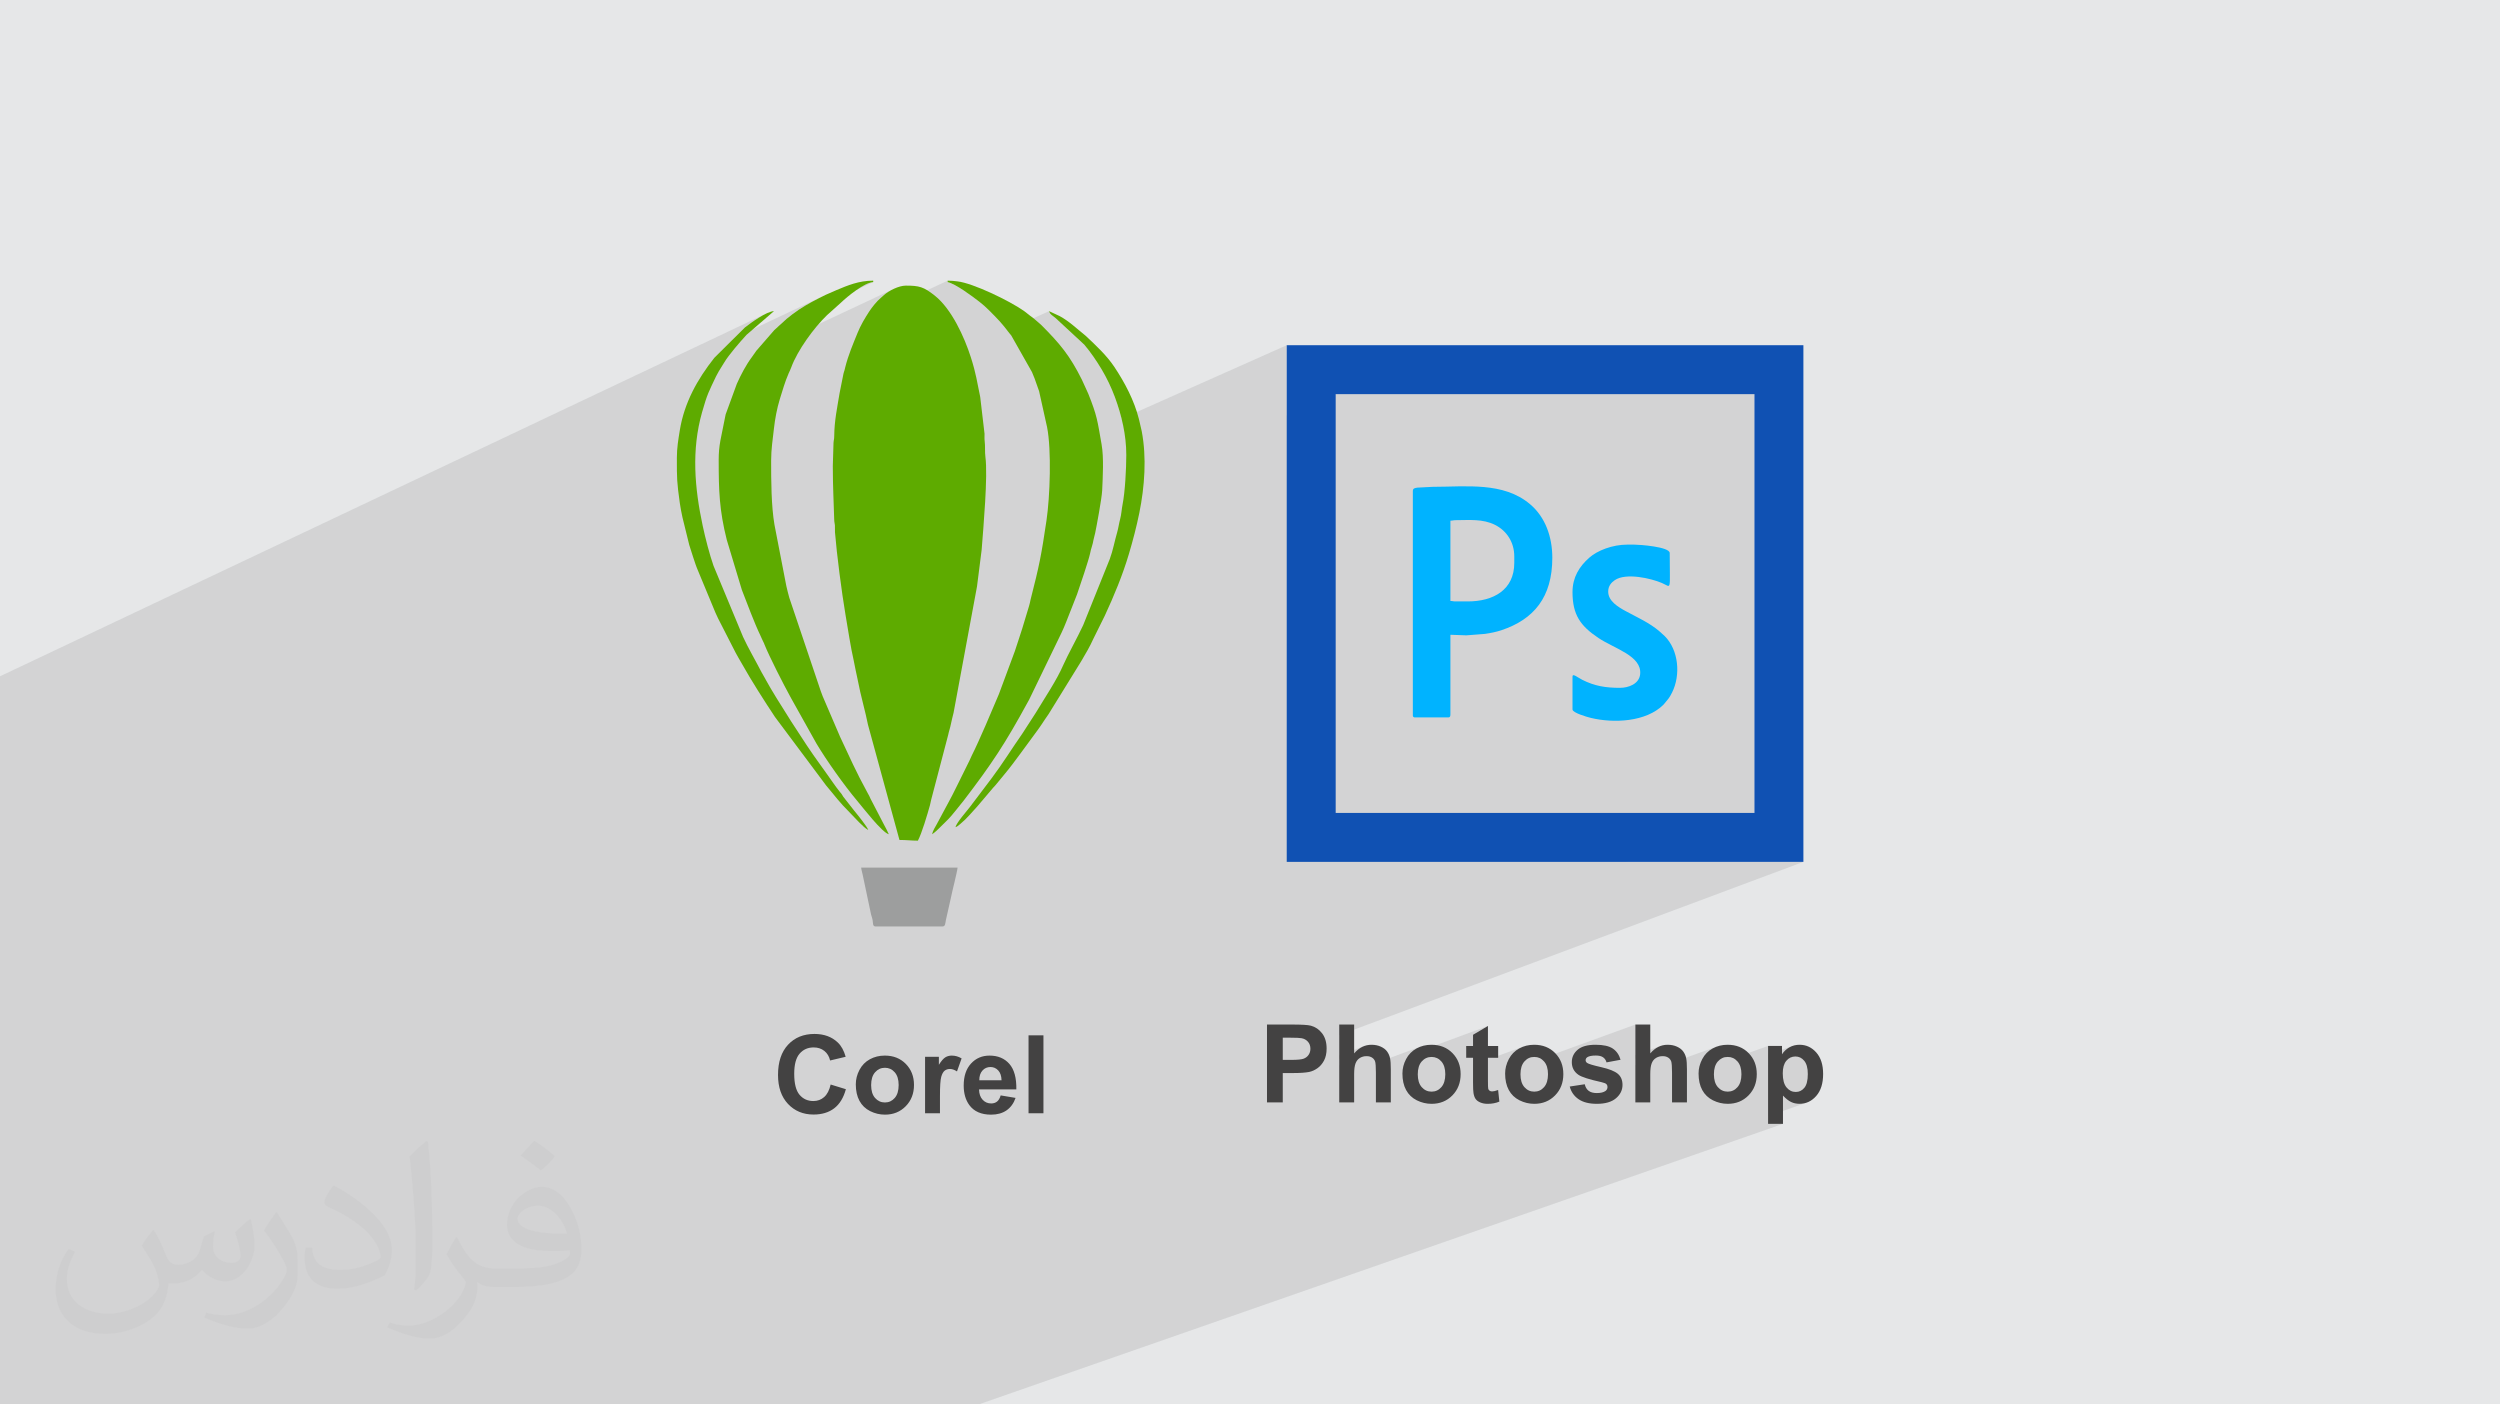 <?xml version="1.0" encoding="UTF-8"?>
<!DOCTYPE svg PUBLIC "-//W3C//DTD SVG 1.1//EN" "http://www.w3.org/Graphics/SVG/1.1/DTD/svg11.dtd">
<!-- Creator: CorelDRAW 2020 (64-Bit) -->
<svg xmlns="http://www.w3.org/2000/svg" xml:space="preserve" width="94.192mm" height="52.917mm" version="1.1" style="shape-rendering:geometricPrecision; text-rendering:geometricPrecision; image-rendering:optimizeQuality; fill-rule:evenodd; clip-rule:evenodd" viewBox="0 0 9404.92 5283.66" xmlns:xlink="http://www.w3.org/1999/xlink" xmlns:xodm="http://www.corel.com/coreldraw/odm/2003">
 <defs>
  <style type="text/css">
   <![CDATA[
    .fil4 {fill:#9D9E9E}
    .fil6 {fill:#00B3FF}
    .fil3 {fill:#5EAB00}
    .fil0 {fill:#E6E7E8}
    .fil5 {fill:#434242;fill-rule:nonzero}
    .fil7 {fill:#1051B3;fill-rule:nonzero}
    .fil2 {fill:#373435;fill-opacity:0.031}
    .fil1 {fill:#2B2A29;fill-opacity:0.102}
   ]]>
  </style>
 </defs>
 <g id="Layer_x0020_1">
  <polygon class="fil0" points="-0,0 9404.92,0 9404.92,5283.66 -0,5283.66 "/>
  <polygon class="fil1" points="2113.42,5283.66 2065.36,5283.66 2064.78,5283.66 2051.86,5283.66 2046.36,5283.66 2030.51,5283.66 1989.71,5283.66 1979.71,5283.66 1956.35,5283.66 1938.3,5283.66 1905.25,5283.66 1869.72,5283.66 1846.42,5283.66 1822.16,5283.66 1766.43,5283.66 1763.34,5283.66 1743.49,5283.66 1736.01,5283.66 1697.43,5283.66 1689.06,5283.66 1678.75,5283.66 1633.42,5283.66 1593.39,5283.66 1553.16,5283.66 1551.26,5283.66 1533.91,5283.66 1500.67,5283.66 1470.92,5283.66 1410.37,5283.66 1391.91,5283.66 1317.09,5283.66 1270.14,5283.66 1237.91,5283.66 1220.87,5283.66 1148.58,5283.66 1016.94,5283.66 976.86,5283.66 965.39,5283.66 869.28,5283.66 753.86,5283.66 749.99,5283.66 741.83,5283.66 706.71,5283.66 706.48,5283.66 685.72,5283.66 658.94,5283.66 607.39,5283.66 578.23,5283.66 573.38,5283.66 501.98,5283.66 473.51,5283.66 409.6,5283.66 398.48,5283.66 380.08,5283.66 365.09,5283.66 341.55,5283.66 319.62,5283.66 295.01,5283.66 289.66,5283.66 269.1,5283.66 266.32,5283.66 259.61,5283.66 220.98,5283.66 175.24,5283.66 135.88,5283.66 123.38,5283.66 103.19,5283.66 54.43,5283.66 50.26,5283.66 24.9,5283.66 -0,5283.66 -0,5281.61 -0,5258.16 -0,5218.3 -0,5210.15 -0,5175.67 -0,5169.63 -0,5144.29 -0,5137.97 -0,5128.23 -0,5087.16 -0,5066.53 -0,5064.23 -0,5016.62 -0,5014.77 -0,4990.17 -0,4912.1 -0,4908.84 -0,4905.59 -0,4904.9 -0,4884.39 -0,4883.95 -0,4840.15 -0,4831.65 -0,4822.57 -0,4812.87 -0,4787.02 -0,4759.44 -0,4747.38 -0,4729.81 -0,4673.4 -0,4672.61 -0,4662.73 -0,4659.27 -0,4643.33 -0,4643.22 -0,4620.38 -0,4618.26 -0,4592.18 -0,4586.4 -0,4586.25 -0,4579.65 -0,4577.73 -0,4555.95 -0,4554.12 -0,4551.48 -0,4549.94 -0,4548 -0,4538.81 -0,4517.23 -0,4485.44 -0,4474.17 -0,4473.75 -0,4473.16 -0,4471.3 -0,4453.15 -0,4446.52 -0,4390.77 -0,4380.21 -0,4366.89 -0,4363.2 -0,4357.84 -0,4326.77 -0,4312.52 -0,4261.54 -0,4259.16 -0,4257.34 -0,4253.13 -0,4197.9 -0,4191.29 -0,4113.48 -0,4106.52 -0,4103.2 -0,4099.82 -0,4086.61 -0,4076.19 -0,4011.29 -0,3951.17 -0,3950.63 -0,3944.4 -0,3925.43 -0,3913.24 -0,3911.88 -0,3903.78 -0,3901.52 -0,3870.18 -0,3825.67 -0,3785.73 -0,3740.64 -0,3716.6 -0,3703.8 -0,3684.82 -0,3684.23 -0,3683.18 -0,3672.66 -0,3669.68 -0,3650.47 -0,3581.63 -0,3534.02 -0,3524.18 -0,3499.85 -0,3461.3 -0,3453.95 -0,3405.65 -0,3381.49 -0,3371.6 -0,3371.08 -0,3360.93 -0,3324.43 -0,3299.35 -0,3273.8 -0,3264.19 -0,3259.05 -0,3238.4 -0,3222.42 -0,3213.91 -0,3176.39 -0,3163.39 -0,3151 -0,3116.66 -0,3097.26 -0,3074.15 -0,3062.42 -0,3018.19 -0,3008.26 -0,2997.45 -0,2984.91 -0,2974.44 -0,2935.75 -0,2909.41 -0,2899.92 -0,2888.74 -0,2875.09 -0,2865.56 -0,2856.86 -0,2845.93 -0,2827.67 -0,2808.64 -0,2757.17 -0,2739.54 -0,2728.54 -0,2723.74 -0,2704.48 -0,2675.41 -0,2671.37 -0,2671.11 -0,2665.76 -0,2656.75 -0,2614.93 -0,2614.26 -0,2612.62 -0,2609.67 -0,2605.83 -0,2595.69 -0,2584.05 -0,2576.57 -0,2557.32 -0,2544.19 2886.15,1177.85 2870.92,1185.53 2855.12,1194.79 2839.55,1204.85 2825.03,1214.9 2812.36,1224.15 2802.34,1231.8 2762.23,1271.65 3106.33,1109.1 3093.28,1115.55 3080.32,1122.07 3067.45,1128.71 3054.69,1135.51 3042.04,1142.51 3029.55,1149.75 3017.2,1157.28 3005.02,1165.14 2999.14,1169.12 2993.32,1173.21 2987.54,1177.4 2981.82,1181.68 2976.12,1186.03 2970.48,1190.46 2964.88,1194.93 2959.31,1199.43 2934.17,1222.36 3255.03,1071.07 3263.16,1067.29 3270.93,1064.31 3278.25,1062.22 3285.04,1061.14 2924.67,1231.02 2913.28,1241.4 2913.13,1241.55 2912.96,1241.71 2912.79,1241.89 2912.62,1242.07 2912.44,1242.25 2912.27,1242.42 2912.11,1242.59 2911.96,1242.75 2845,1319.79 2842.91,1322.75 2840.89,1325.67 2838.93,1328.57 2836.98,1331.46 2835.09,1334.27 3363.63,1086.04 3352.63,1091.47 3342.39,1097.41 3333.27,1103.59 3325.66,1109.76 3314.37,1119.8 3308.12,1125.36 3301.92,1131.47 3295.83,1138.02 3289.9,1144.9 3284.2,1151.96 3278.78,1159.1 3273.69,1166.18 3269,1173.1 3263.42,1181.74 3257.7,1191.01 3251.94,1200.73 3250.73,1202.87 3565.04,1055.81 3565.04,1061.14 3571.19,1062.94 3577.96,1065.55 3585.26,1068.89 3593,1072.87 3601.09,1077.38 3609.41,1082.33 3617.87,1087.64 3626.4,1093.21 3634.89,1098.95 3643.22,1104.75 3651.33,1110.53 3659.12,1116.19 3666.48,1121.65 3673.31,1126.79 3679.53,1131.55 3685.04,1135.81 3689.69,1139.48 3694.24,1143.19 3698.68,1146.95 3703.06,1150.77 3707.4,1154.68 3711.71,1158.71 3716.03,1162.85 3720.38,1167.14 3732.85,1179.65 3743.37,1190.34 3752.52,1199.84 3760.84,1208.85 3768.88,1218.03 3777.22,1228.02 3786.42,1239.51 3789,1242.84 3946.39,1170.48 3948.05,1174.96 3950.38,1178.85 3953.25,1182.25 3956.51,1185.32 3960.04,1188.15 3963.73,1190.89 3967.41,1193.64 3970.98,1196.55 4078.92,1296.61 4087.86,1307.41 4096.57,1318.52 4105.05,1329.9 4113.29,1341.49 4121.3,1353.23 4129.08,1365.09 4136.61,1377.03 4143.91,1388.98 4151.04,1401.2 4158.01,1413.85 4164.76,1426.84 4171.28,1440.06 4177.51,1453.44 4183.4,1466.87 4188.92,1480.26 4194.01,1493.53 4198.7,1506.52 4203.19,1519.6 4207.46,1532.78 4211.5,1546.05 4215.31,1559.42 4218.85,1572.87 4219.43,1575.27 4840.64,1298.67 4840.64,1390.73 4840.64,1563.46 5024.77,1482.8 6600.19,1482.8 6600.19,3058.22 6115.5,3242.34 6692.26,3242.34 6784.32,3242.34 5038.18,3894.3 5038.18,3970.02 5132.61,3934.95 5124.27,3938.51 5116.26,3943.07 5108.6,3948.65 5101.26,3955.24 5094.26,3962.84 5038.18,3983.64 5038.18,4007.95 5124.45,3976 5127.56,3975.04 5130.75,3974.29 5134.05,3973.76 5137.43,3973.45 5140.92,3973.34 5143.94,3973.42 5146.84,3973.67 5149.6,3974.09 5152.24,3974.67 5154.74,3975.42 5157.1,3976.34 5159.34,3977.42 5161.46,3978.67 5163.42,3980.03 5165.24,3981.51 5166.9,3983.12 5168.42,3984.85 5169.76,3986.68 5170.97,3988.64 5172.02,3990.72 5172.92,3992.91 5173.66,3995.54 5174.31,3998.94 5174.45,3999.96 5341.79,3938.18 5335.2,3940.99 5328.79,3944.23 5322.65,3947.87 5316.87,3951.91 5311.45,3956.32 5306.39,3961.12 5301.68,3966.32 5299.06,3969.69 5597.59,3859.6 5541.51,3892.74 5541.51,3934.88 5515.72,3944.36 5515.72,3979.49 5541.51,3979.49 5541.51,3999.98 5597.59,3979.49 5615.1,3979.49 5728.13,3938.18 5721.54,3940.99 5715.13,3944.23 5708.99,3947.87 5703.21,3951.91 5697.78,3956.32 5692.72,3961.12 5688.02,3966.32 5683.67,3971.91 5679.67,3977.89 5676.04,3984.26 5672.8,3990.83 5670,3997.47 5667.63,4004.16 5665.69,4010.91 5665.52,4011.67 5756.4,3978.58 5761.34,3977.26 5766.5,3976.47 5771.89,3976.21 5777.25,3976.47 5782.41,3977.26 5787.34,3978.58 5792.04,3980.41 5796.53,3982.78 5797.33,3983.32 6152.22,3854.28 6152.22,3969.01 6246.65,3934.95 6238.31,3938.51 6230.3,3943.07 6222.63,3948.65 6215.29,3955.24 6208.29,3962.84 6152.22,3983.04 6152.22,4007.03 6238.5,3976 6241.6,3975.04 6244.8,3974.29 6248.09,3973.76 6251.48,3973.45 6254.96,3973.34 6257.99,3973.42 6260.88,3973.67 6263.65,3974.09 6266.27,3974.67 6268.77,3975.42 6271.15,3976.34 6273.38,3977.42 6275.49,3978.67 6277.46,3980.03 6279.27,3981.51 6280.94,3983.12 6282.45,3984.85 6283.81,3986.68 6285,3988.64 6286.05,3990.72 6286.95,3992.91 6287.7,3995.54 6288.22,3998.28 6455.84,3938.18 6449.25,3940.99 6442.84,3944.23 6436.7,3947.87 6430.91,3951.91 6425.49,3956.32 6420.42,3961.12 6415.72,3966.32 6411.36,3971.91 6407.38,3977.89 6403.75,3984.26 6400.51,3990.83 6397.7,3997.47 6395.34,4004.16 6393.4,4010.91 6393.38,4010.99 6484.09,3978.58 6489.04,3977.26 6494.21,3976.47 6499.6,3976.21 6504.96,3976.47 6510.11,3977.26 6515.04,3978.58 6519.75,3980.41 6521.42,3981.29 6651.46,3934.88 6651.46,3967.51 6745,3934.21 6740.35,3935.91 6735.81,3937.9 6731.41,3940.2 6727.18,3942.78 6723.17,3945.54 6719.39,3948.48 6715.83,3951.62 6712.51,3954.94 6709.4,3958.45 6706.52,3962.15 6703.85,3966.05 6651.46,3984.68 6651.46,4008.23 6739.96,3976.82 6744.55,3975.57 6749.36,3974.82 6754.39,3974.57 6759.24,3974.82 6763.87,3975.58 6768.31,3976.85 6772.56,3978.63 6776.59,3980.9 6780.42,3983.7 6784.06,3986.99 6787.48,3990.81 6790.62,3995.14 6793.35,4000.01 6795.64,4005.42 6797.52,4011.37 6798.98,4017.86 6800.03,4024.9 6800.64,4032.47 6800.85,4040.58 6800.65,4049.24 6800.05,4057.27 6799.04,4064.67 6797.63,4071.44 6795.8,4077.57 6793.57,4083.08 6790.94,4087.95 6787.89,4092.2 6784.55,4095.9 6780.99,4099.09 6777.23,4101.81 6773.27,4104.03 6769.09,4105.74 6711.69,4125.91 6715.33,4129.47 6719.17,4132.92 6722.96,4136.08 6726.71,4138.91 6730.39,4141.43 6734.04,4143.64 6737.62,4145.53 6741.25,4147.19 6744.99,4148.62 6748.82,4149.83 6752.76,4150.82 6756.8,4151.58 6760.94,4152.12 6765.19,4152.45 6769.54,4152.56 6778.63,4152.1 6787.37,4150.72 6795.77,4148.42 6651.46,4198.94 6651.46,4227.85 6707.54,4227.85 3680.93,5283.66 3629.21,5283.66 3553.04,5283.66 3492.16,5283.66 3417.21,5283.66 3402.16,5283.66 3311.22,5283.66 3206.87,5283.66 3181.38,5283.66 3163.49,5283.66 3137.74,5283.66 3137.36,5283.66 3086.32,5283.66 3069.93,5283.66 3058.55,5283.66 3011.25,5283.66 2998.41,5283.66 2959.83,5283.66 2957.66,5283.66 2954.74,5283.66 2915.41,5283.66 2871.96,5283.66 2865.86,5283.66 2831.26,5283.66 2772.86,5283.66 2749.88,5283.66 2746.4,5283.66 2732.52,5283.66 2703.62,5283.66 2688.9,5283.66 2684.14,5283.66 2648.13,5283.66 2644.05,5283.66 2642.53,5283.66 2602.32,5283.66 2581.2,5283.66 2541.87,5283.66 2539.96,5283.66 2516.19,5283.66 2506.62,5283.66 2500.92,5283.66 2500.19,5283.66 2498.99,5283.66 2483.31,5283.66 2477.75,5283.66 2404.91,5283.66 2375.7,5283.66 2361.54,5283.66 2312.8,5283.66 2289.86,5283.66 2255.57,5283.66 2249.86,5283.66 2221.01,5283.66 2185.91,5283.66 2172.11,5283.66 2163.04,5283.66 2146.21,5283.66 2116.2,5283.66 "/>
  <path class="fil2" d="M578.49 4627.69c17.95,27.21 29.6,53.36 40.96,82.43 8.45,16.91 12.93,48.09 52.57,48.09 11.61,0 28.28,-3.42 43.06,-11.61 16.63,-8.73 29.32,-21.94 35.94,-42l15.85 -53.36 38.57 -19.02 2.64 2.64c-5.27,20.09 -6.59,39.36 -6.59,54.43 0,44.63 38.57,61.56 69.22,61.56 17.95,0 34.09,-8.73 34.09,-25.11 0,-21.13 -8.98,-57.06 -20.62,-89.29 17.95,-17.95 35.94,-35.94 56.53,-50.47l3.17 1.6c8.98,38.04 14,75.56 14,100.66 0,24.57 -10.83,51.79 -19.81,69.49 -18.49,34.87 -51.25,62.62 -90.87,62.62 -30.1,0 -63.65,-15.07 -86.66,-43.06l-1.32 0c-21.66,26.96 -55.22,51.25 -108.86,51.25l-16.63 0c-2.64,35.41 -10.29,60.49 -21.94,82.95 -31.95,62.34 -126.81,106.47 -216.1,106.47 -124.17,0 -186.51,-71.59 -186.51,-166.96 0,-58.91 19.27,-113.6 48.88,-152.42l24.29 10.04c-18.49,35.41 -30.91,68.68 -30.91,101.45 0,89.29 72.66,131.83 156.4,131.83 77.68,0 173.83,-49.41 191.28,-106.72 -6.59,-62.62 -30.1,-91.93 -66.04,-148.99 10.83,-19.02 24.83,-38.04 42.28,-58.38l3.17 0 0 0 0 0 -0.02 -0.09zm1432.13 -336.04c26.15,16.39 51.79,35.66 76.87,57.85 -14,19.81 -31.45,37.79 -53.11,53.64 -25.11,-20.34 -50.19,-37.79 -75.84,-56.27 17.42,-19.55 34.62,-38.29 52.04,-55.22l0 0 0 0 0 0 0 0 0 0 0.03 0zm13.47 244.11c-42.28,0 -76.87,27.75 -76.87,48.34 0,44.13 84.53,57.85 185.72,57.31 -12.68,-51.79 -57.06,-105.68 -108.86,-105.68l0.01 0.03zm-94.86 236.19c54.96,0 103.04,-1.6 139.74,-10.83 40.96,-10.29 75.56,-30.91 75.56,-45.17 0,-3.7 0,-8.19 -1.32,-11.89 -22.98,2.11 -49.41,2.11 -72.38,2.11 -74.49,0 -131.55,-16.91 -154.02,-58.66 -5.55,-11.61 -9.51,-24.57 -9.51,-39.36 0,-40.43 17.42,-79.79 48.09,-107 25.61,-22.45 53.89,-36.44 82.67,-36.44 52.04,0 93.51,41.75 122.57,107.54 15.85,35.94 26.68,77.4 26.68,129.72 0,34.87 -9.51,64.19 -31.17,85.85 -40.43,39.11 -114.92,53.89 -229.04,53.89l-51.79 0 0 0 -13.47 0c-28.28,0 -48.62,-5.02 -64.72,-17.42l-2.64 0c0.79,6.59 1.32,12.93 1.32,19.02 0,25.61 -8.45,58.38 -25.61,84.53 -50.72,75.3 -105.68,108.04 -153.24,108.04 -48.09,0 -107,-18.49 -160.11,-42.54l9.51 -18.49c17.17,7.13 40.96,11.89 73.7,11.89 85.85,0 198.66,-82.43 212.66,-163 -3.17,-6.59 -8.98,-15.32 -17.17,-24.57 -25.11,-29.85 -40.96,-54.68 -55.75,-80.83 12.68,-25.11 24.29,-45.17 35.13,-63.4l4.49 -0.53c36.72,74.77 69.99,117.55 144.23,117.55l11.61 0 0 0 53.89 0 0 0 0 0 0 0 0 0 0 0 0.09 0.01zm-371.98 79c6.34,-34.34 6.87,-72.91 6.87,-108.86l0 -53.36c0,-99.6 -12.68,-244.36 -22.98,-338.68 17.95,-19.27 43.06,-42 62.87,-57.31l5.81 1.6c13.47,118.62 16.63,256 16.63,383.06 0,33.3 -1.32,65.79 -4.49,89.55 -1.85,30.1 -19.27,52.83 -56.53,87.7l-8.19 -3.7zm-382.8 -157.19c1.85,46.77 24.83,83.49 105.15,83.49 49.93,0 92.19,-12.93 138.96,-35.13 8.45,-3.7 12.93,-8.73 12.93,-12.93 0,-29.32 -22.45,-68.15 -60.23,-103.55 -36.72,-33.3 -85.34,-62.62 -130.76,-82.18 -15.6,-6.59 -20.62,-13.47 -20.62,-20.09 0,-13.47 17.95,-41.75 32.77,-62.09l5.02 -0.53c52.04,27.21 110.17,67.64 153.24,112.53 39.11,41.47 63.4,83.49 63.4,129.19 0,33.81 -10.29,65.51 -26.96,95.11 -57.06,28.79 -117.83,50.72 -178.06,50.72 -73.17,0 -123.1,-34.34 -123.1,-114.92 0,-8.73 0,-22.19 3.17,-39.64l25.11 0 0 0 0 0 0 0 0 0 0 0 -0.02 0zm-132.37 -132.9l45.45 73.45c16.63,27.21 32.23,56.81 32.23,103.55l0 59.7c0,48.34 -30.91,100.13 -80.83,151.38 -39.11,34.62 -73.7,49.41 -105.68,49.41 -47.55,0 -101.98,-14.79 -164.85,-41.75l7.13 -18.49c19.81,5.27 42.79,9.77 71.06,9.77 90.36,-0.53 182.8,-66.57 225.08,-147.15 5.02,-9.26 6.87,-17.95 6.87,-24.04 0,-9.26 -5.02,-19.55 -8.98,-28.79 -22.98,-43.31 -48.62,-82.95 -76.87,-119.68 14.79,-23.25 29.6,-45.7 45.7,-67.9l3.7 0.53 0 0 0 0 0 0 0 0 0 0 -0.02 0.01z"/>
  <g id="_2223195450048">
   <path class="fil3" d="M3133.03 1754.49c0,76.77 3.32,129.92 5.25,200.09 0.33,12.09 1.8,11.4 2.61,21.39 0.7,8.56 -0.4,17.82 0.29,26.39 6.58,82.41 25.53,227.44 39.47,309.87 7.91,46.77 21.16,131.49 30.38,169.62l8.47 42.2c2.89,14.49 5.48,23.59 8.4,39.6 8.72,47.81 28.51,116.57 37.35,162.66l118.46 433.55c26.58,0 45.64,2.67 69.34,2.67 15.07,-28.49 35.16,-96.88 45.37,-133.3 1.97,-7.02 3.02,-15.26 4.93,-21.73l63.71 -242.97c3.34,-16.17 7.31,-25.46 10.19,-40.48 3.51,-18.36 6.36,-26.18 10.18,-43.14l88.04 -474.64 17.42 -137.25c6.62,-85.14 23.87,-279.4 14.21,-349.92 -2.55,-18.56 -0.34,-41.73 -2.67,-58.67 -1.32,-9.62 -0.53,-18.94 -0.63,-28.71l-16.27 -138.4c-12.35,-58.25 -14.83,-85.31 -35.11,-148.89 -24.71,-77.48 -72.76,-182.26 -135.74,-232.28 -41.9,-33.26 -58.8,-37.67 -108.99,-37.67 -26.14,0 -64.04,19.07 -82.05,35.29l-11.28 10.04c-16.68,13.94 -33.44,35.2 -45.37,53.3 -14.57,22.08 -31.99,52.43 -42.26,77.75 -17.69,43.59 -35.33,84.23 -47.16,131.52 -0.99,3.95 -1.47,6.92 -2.58,10.75 -2.04,7.04 -2.04,5 -3.78,12.21l-14.63 73.37c-8.61,52.82 -19.72,103.43 -20.19,161.16 -0.11,13.91 -2.09,14.66 -2.73,26.61l-2.66 88.02z"/>
   <path class="fil3" d="M2703.69 1730.49c0,114.84 2.23,188.5 30.38,300.3l56.83 188.5c22.96,57.99 44.13,118.1 71,174.34 3.69,7.72 5.41,12.79 9.23,20.11 2.77,5.31 2.31,4.63 4.9,11.09 18.69,46.5 71.84,150.38 96.17,194.51 3.15,5.7 3.4,5.6 5.65,10.35l93.68 167.66c37.21,62.58 105.77,159.16 152.98,215.02 21.08,24.93 93.25,119.24 119.19,126.16 -3.26,-6.13 -5.01,-11.61 -8.56,-18.11 -3.45,-6.33 -5.79,-10.51 -9.23,-17.43l-51.05 -98.29c-2.19,-4.63 -2.57,-6.34 -5,-11 -2.73,-5.23 -2.16,-3.68 -4.79,-8.54 -2.26,-4.16 -2.64,-5.1 -4.63,-8.7 -36.72,-66.34 -67.65,-135.24 -99.85,-204.16l-65.67 -153c-2.99,-7.06 -4.47,-13.02 -7.27,-19.4l-118.27 -351.08c-4.6,-15.35 -7.33,-28.89 -11.29,-44.71l-44.55 -230.12c-12.2,-71.33 -12.51,-166.33 -12.51,-240.83 0,-43.81 6.16,-81.55 10.43,-120.24 4.06,-36.78 11.54,-76.79 22.14,-111.19 9.93,-32.26 19.75,-66.22 33.32,-97.35 4.07,-9.36 5.9,-11.71 9.75,-22.26 23.36,-64.05 85.3,-149.07 134.35,-196.32l52.02 -46.65c25.93,-24.7 87.42,-75.13 122.01,-78l0 -5.33c-54.3,0 -96.38,18.14 -137.9,35.43l-40.81 17.86c-34.89,17.13 -69.06,34.61 -101.31,56.04 -15.75,10.45 -30.9,22.24 -45.71,34.3l-46.03 41.97c-0.39,0.38 -0.94,0.95 -1.32,1.35l-66.96 77.04c-5.74,7.96 -10.18,15.3 -16.4,23.6 -22.41,29.97 -41.24,66.23 -56.69,100.65l-42.1 115.25 -19.62 97.71c-4.36,23.82 -6.51,46.34 -6.51,73.49z"/>
   <path class="fil3" d="M3565.04 1061.14c30.94,7.21 92.68,53.42 120,74.67 12.59,9.79 23.69,19.67 35.34,31.33 36.34,36.4 45.99,46.14 76.64,86.03 2.94,3.81 4.25,4.92 7.24,8.76l78.08 137.93c6.35,14.01 13.55,33.71 18.4,48.27 2.85,8.54 5.6,15.97 8.34,23.66l30.04 135.29c17.03,86.64 11.02,260.87 -2.31,351.19 -19.45,131.69 -27,169.17 -59.82,297.53 -2.09,8.19 -2.79,15.6 -5.65,23.67l-25.98 86.03c-8.86,29.1 -18.44,55.02 -27.61,84.39l-59.93 161.41c-25.39,60.3 -73.95,175.54 -102.13,231.22 -3.39,6.7 -5.09,10.66 -8.35,18.31l-45.87 92.81c-6.74,13.51 -11.94,23.81 -18.66,37.33 -3.43,6.91 -5.8,11.11 -9.23,17.45l-49.39 91.95c-6.82,12.17 -14.53,23.92 -17.84,38.15 12.46,-8.34 21.88,-17.79 32.65,-28.69 30.27,-30.63 27.01,-24.21 58.86,-63.8 10.25,-12.75 18.92,-23.05 28.47,-35.54 104.92,-137.38 153.45,-210.39 239.68,-368.34 2.02,-3.71 3.75,-6.58 5.69,-10.31l121.78 -251.56c7.05,-14.68 12.21,-27.33 18.42,-42.92l39.91 -101.44c11.3,-32.36 43.42,-127.61 49.05,-153.63 2.26,-10.47 3.21,-15.43 6.54,-25.45 3.18,-9.6 4.55,-16.96 6.28,-25.73 2.32,-11.79 4.01,-14.66 6.31,-25.68 4.74,-22.67 25.02,-130.49 26.37,-160.3 2.33,-51.54 6.61,-123.81 -2.25,-173.73 -15.93,-89.74 -16.17,-105.54 -49.95,-190.04l-24.22 -53.12c-45.18,-90.36 -81.34,-133.94 -152.19,-205.15 -7.96,-8 -13.25,-10.87 -21.37,-18.63 -7.35,-7.02 -14.32,-11.58 -22.4,-17.61 -8.16,-6.09 -14.06,-11.61 -22.5,-17.5 -54.97,-38.4 -190.75,-104.03 -249.25,-110.76 -13.42,-1.54 -22.02,-2.79 -37.2,-2.79l0 5.33z"/>
   <path class="fil3" d="M4237.07 1711.83c0,50.64 -4.57,139.04 -14.02,185.99 -3.25,16.14 -4.44,37.91 -9.07,54.93 -4.6,16.9 -6.77,34.73 -11.29,50.05 -9.79,33.19 -15.59,68.07 -27.75,100.25l-100.22 249.12c-20.19,43.6 -60.07,115.67 -74.61,149.4 -24.85,57.68 -70.98,125.47 -103.22,179.46l-50.24 77.75c-39.28,56.2 -75.02,114.26 -116.26,169.07l-82.67 109.33c-11.57,14.83 -49.41,57.83 -53.33,74.67 7.07,-1.89 13.18,-8.14 19.07,-12.92 23.12,-18.78 43.03,-43.76 62.95,-65.05l59.96 -70.71c6.81,-7.27 8.78,-9.1 15.01,-16.99 9.78,-12.38 18.46,-22.86 28.86,-35.15 20.28,-23.98 38.3,-49.13 56.82,-73.85l67.73 -92.27c5.14,-7.79 8.27,-11.16 13.12,-18.89 9.17,-14.6 17.36,-25.43 26.9,-39.76l123.13 -199.54c16.08,-27.35 32.03,-54.16 44.94,-83.07l43.28 -87.38c35.01,-75.47 66.83,-152.06 90.64,-232.03 14.91,-50.04 28.94,-103.36 39.4,-155.27 19.74,-97.96 28,-207.46 8.84,-307.12l-10.53 -45.47c-17.65,-69.79 -52.62,-136.3 -92.21,-195.8 -14.62,-21.98 -32.34,-42.61 -50.51,-61.49 -9.72,-10.09 -18.14,-18.01 -28.06,-27.95l-30.17 -28.49c-31.93,-25.37 -60.88,-53.91 -97.13,-73.54l-40.03 -18.64c3.43,12.85 15.37,18.02 24.59,26.07l107.95 100.06c24.13,28.37 45.85,60.52 64.98,92.37 19.19,31.95 37.11,69.42 50.1,104.55 25.53,69 43.05,142.24 43.05,218.3z"/>
   <path class="fil3" d="M2546.34 1722.49c0,78.87 -0.18,89.14 11.13,170.21 2.69,19.27 6.36,36.28 10.02,53.97l25.27 102.73c4.98,17.48 10.56,31.87 15.47,48.54 2.6,8.8 5.05,13.86 8,24 2.78,9.58 5.65,13.79 8.89,23.12l66.5 160.18c3.96,7.93 6.8,14.05 10.14,21.86l65.88 128.79c7.05,13.61 15.22,26.48 23.21,40.79 34.93,62.48 85.1,141.12 124.69,200.65l192.68 258.01c34.91,41.03 46.33,59.4 90.8,103.87 17.02,17.02 48.2,53.21 67.33,63.33 -3.23,-12.07 -42.68,-60.42 -52.71,-72.62l-41 -52.34c-2.8,-3.82 -3.21,-5.57 -6.14,-9.87 -3.05,-4.45 -4.12,-5.04 -7.17,-8.83 -18.81,-23.27 -34.67,-48.4 -52.57,-72.77l-26.68 -37.32c-45.76,-61.63 -164.45,-247.48 -197.76,-308.92 -1.93,-3.54 -3.7,-6.68 -5.67,-10.32l-11.61 -20.39c-19.04,-37.3 -52.83,-95.78 -69.61,-133.05l-111.16 -267.53c-14.87,-42.06 -31.22,-105.99 -40.85,-151.15 -30.33,-142.29 -42.68,-284.08 -2.21,-426.72 19.85,-69.97 25.11,-76.77 52.3,-134.38 2.82,-5.97 6.59,-12.59 10.29,-19.03 6.49,-11.28 13.33,-21.04 20.35,-32.99 17.06,-29.11 60.91,-79.27 84.45,-104.88l103.07 -88.94c-27.52,0.61 -86.89,43.78 -109.35,61.32l-115.03 114.32c-64.12,81.16 -113.01,168.9 -129.91,272.76 -5.38,33.03 -11.05,65.77 -11.05,103.62z"/>
   <path class="fil4" d="M3293.03 3485.2l253.34 0c9.95,0 9.92,-12.57 11.82,-22.85l19.08 -84.93c4.75,-24.69 23.72,-96.96 25.1,-113.56l-362.67 0c0.78,9.38 3.62,16.73 5.58,26.42l30.17 143.15c2.09,11.49 5.03,16.29 7.2,27.47 2,10.27 -0.32,24.29 10.37,24.29z"/>
   <path class="fil5" d="M3124.9 4079.93l57.28 17.59c-8.79,32.26 -23.45,56.19 -43.91,71.88 -20.46,15.62 -46.37,23.45 -77.81,23.45 -38.93,0 -70.92,-13.3 -96.01,-39.89 -25.02,-26.6 -37.57,-62.94 -37.57,-109.11 0,-48.76 12.61,-86.68 37.77,-113.68 25.17,-27 58.31,-40.51 99.37,-40.51 35.87,0 64.98,10.64 87.35,31.85 13.37,12.54 23.32,30.54 30,54.07l-58.51 13.92c-3.47,-15.14 -10.7,-27.14 -21.68,-35.94 -11.05,-8.8 -24.41,-13.16 -40.1,-13.16 -21.76,0 -39.42,7.77 -52.92,23.38 -13.57,15.55 -20.32,40.78 -20.32,75.7 0,36.96 6.68,63.35 19.98,79.04 13.36,15.75 30.68,23.59 52.03,23.59 15.76,0 29.33,-4.98 40.64,-15.01 11.32,-10.02 19.51,-25.71 24.41,-47.19zm94.59 -0.75c0,-18.68 4.57,-36.75 13.78,-54.22 9.21,-17.52 22.23,-30.82 39.07,-40.03 16.84,-9.21 35.61,-13.84 56.4,-13.84 32.11,0 58.37,10.43 78.9,31.3 20.52,20.93 30.75,47.26 30.75,79.17 0,32.19 -10.36,58.85 -31.03,79.99 -20.73,21.15 -46.78,31.71 -78.21,31.71 -19.44,0 -37.99,-4.43 -55.65,-13.23 -17.6,-8.8 -31.03,-21.69 -40.24,-38.73 -9.21,-16.98 -13.78,-37.71 -13.78,-62.13zm57.69 3.01c0,21.07 4.98,37.23 14.94,48.42 10.02,11.24 22.3,16.84 36.96,16.84 14.6,0 26.87,-5.6 36.75,-16.84 9.89,-11.18 14.87,-27.49 14.87,-48.83 0,-20.8 -4.98,-36.82 -14.87,-48.02 -9.89,-11.25 -22.16,-16.83 -36.75,-16.83 -14.67,0 -26.94,5.58 -36.96,16.83 -9.95,11.19 -14.94,27.35 -14.94,48.43zm258.94 105.76l-56.06 0 0 -212.36 51.96 0 0 30.14c8.94,-14.25 16.98,-23.59 24.14,-28.03 7.16,-4.43 15.28,-6.61 24.34,-6.61 12.82,0 25.16,3.54 37.03,10.57l-17.39 48.96c-9.48,-6.14 -18.27,-9.21 -26.39,-9.21 -7.91,0 -14.6,2.19 -20.05,6.48 -5.45,4.36 -9.76,12.14 -12.89,23.45 -3.14,11.32 -4.7,35.06 -4.7,71.13l0 65.46zm228.38 -67.1l56.06 9.41c-7.16,20.53 -18.55,36.15 -34.03,46.92 -15.55,10.7 -34.99,16.1 -58.24,16.1 -36.89,0 -64.23,-12.07 -81.9,-36.21 -13.98,-19.37 -21.01,-43.78 -21.01,-73.31 0,-35.2 9.21,-62.81 27.55,-82.72 18.35,-19.98 41.6,-29.93 69.69,-29.93 31.51,0 56.4,10.43 74.68,31.3 18.2,20.87 26.94,52.85 26.12,95.94l-140.35 0c0.41,16.64 4.91,29.6 13.57,38.87 8.6,9.28 19.37,13.91 32.19,13.91 8.8,0 16.16,-2.39 22.1,-7.16 6,-4.77 10.49,-12.48 13.57,-23.12zm3.28 -56.87c-0.41,-16.3 -4.57,-28.71 -12.55,-37.16 -7.98,-8.53 -17.66,-12.75 -29.12,-12.75 -12.21,0 -22.31,4.49 -30.28,13.43 -7.98,8.94 -11.86,21.14 -11.72,36.48l83.67 0zm101.54 123.97l0 -292.96 56.06 0 0 292.96 -56.06 0z"/>
   <path class="fil6" d="M5521.76 2262.54l-45.93 0c-9.82,0 -10.48,-1.77 -19.44,-1.77l0 -302.08c8.85,0 10.91,-1.82 21.14,-1.83 50.11,-0.07 100.44,-5.55 146.7,17.71 44.78,22.52 72.43,66.2 72.43,118.37l0 24.73c0,101.73 -78.84,144.86 -174.9,144.86zm-206.7 -415.15l0 844.44c0,4.13 2.94,7.07 7.07,7.07l127.2 0c5.42,0 7.06,-5.18 7.06,-10.6l0 -300.33 60.05 2.18 69.24 -5.39c21.53,-3.05 43.4,-7.49 62.2,-13.76 122.34,-40.83 191.88,-124.09 191.88,-272.75 0,-78.94 -26.38,-153.28 -84.25,-201.94 -100.01,-84.08 -238.48,-65.05 -366.3,-64.87l-57.06 3.01c-9.75,1.57 -17.07,2.37 -17.07,12.95z"/>
   <path class="fil6" d="M5915.71 2227.22c0,86.3 30.2,127.63 97.51,172.78 60.28,40.43 164.08,67.28 156.98,136.36 -3.72,36.33 -43.25,51.24 -76.06,51.24 -54.13,0 -94.96,-6.73 -141.35,-30.02 -18.64,-9.37 -37.08,-25.98 -37.08,-12.37l0 123.66c0,12.66 54.35,28.31 68.88,31.82 85.87,20.77 207.99,15.63 273.48,-49.86 2.86,-2.86 3.46,-3.81 5.67,-6.69 12.63,-16.42 14.39,-14.74 26.51,-38.86 32.87,-65.47 25.09,-159.82 -27.81,-212.47l-18.53 -16.8c-37.82,-32.97 -84.29,-53.17 -127.97,-76.96 -28.68,-15.63 -65.97,-37.73 -65.97,-73.59 0,-21.03 11.67,-33.82 24.44,-42.7 42.07,-29.23 137.3,-6.9 177.47,10.37 37.52,16.14 29.52,35.51 29.52,-112.54 0,-23.76 -114.36,-31.8 -134.27,-31.8l-24.73 0c-56.96,0 -113.05,22.31 -143.49,49.07 -37.76,33.21 -63.19,74.14 -63.19,129.36z"/>
   <path class="fil7" d="M4932.7 1298.67l1759.56 0 92.06 0 0 92.06 0 1759.55 0 92.06 -92.06 0 -1759.56 0 -92.06 0 0 -92.06 0 -1759.55 0 -92.06 92.06 0zm1667.49 184.12l-1575.41 0 0 1575.42 1575.41 0 0 -1575.42z"/>
   <path class="fil5" d="M4766.38 4147.24l0 -292.96 94.9 0c35.96,0 59.35,1.43 70.27,4.36 16.77,4.42 30.83,13.98 42.16,28.71 11.32,14.73 16.98,33.76 16.98,57.07 0,18 -3.28,33.08 -9.76,45.35 -6.55,12.27 -14.8,21.89 -24.83,28.92 -10.02,6.96 -20.26,11.59 -30.63,13.84 -14.12,2.8 -34.51,4.23 -61.26,4.23l-38.47 0 0 110.47 -59.36 0zm59.36 -243.45l0 83.46 32.26 0c23.26,0 38.75,-1.57 46.6,-4.63 7.84,-3.07 13.98,-7.84 18.42,-14.46 4.42,-6.55 6.68,-14.12 6.68,-22.85 0,-10.7 -3.14,-19.5 -9.35,-26.46 -6.27,-6.95 -14.12,-11.32 -23.74,-13.09 -7.02,-1.3 -21.15,-1.98 -42.43,-1.98l-28.45 0zm268.51 -49.51l0 108.56c18.21,-21.62 40.04,-32.46 65.35,-32.46 13.03,0 24.77,2.39 35.21,7.17 10.43,4.83 18.28,10.9 23.6,18.41 5.32,7.43 8.94,15.68 10.84,24.75 1.98,9.07 2.94,23.12 2.94,42.14l0 124.39 -56.08 0 0 -111.97c0,-22.24 -1.1,-36.35 -3.21,-42.36 -2.19,-6 -6.01,-10.77 -11.46,-14.25 -5.46,-3.54 -12.28,-5.32 -20.54,-5.32 -9.42,0 -17.8,2.25 -25.24,6.82 -7.43,4.5 -12.82,11.32 -16.24,20.46 -3.47,9.07 -5.18,22.58 -5.18,40.37l0 106.25 -56.08 0 0 -292.96 56.08 0zm181.66 184.19c0,-18.69 4.57,-36.76 13.79,-54.22 9.21,-17.52 22.24,-30.82 39.08,-40.03 16.85,-9.21 35.62,-13.85 56.42,-13.85 32.13,0 58.39,10.43 78.93,31.3 20.54,20.94 30.76,47.26 30.76,79.18 0,32.18 -10.36,58.85 -31.03,79.99 -20.74,21.14 -46.8,31.71 -78.25,31.71 -19.44,0 -38,-4.43 -55.67,-13.23 -17.6,-8.8 -31.04,-21.69 -40.25,-38.74 -9.22,-16.97 -13.79,-37.7 -13.79,-62.12zm57.71 3c0,21.07 4.98,37.23 14.95,48.42 10.02,11.25 22.31,16.84 36.97,16.84 14.6,0 26.88,-5.59 36.77,-16.84 9.89,-11.18 14.87,-27.48 14.87,-48.83 0,-20.8 -4.98,-36.82 -14.87,-48.01 -9.9,-11.25 -22.18,-16.84 -36.77,-16.84 -14.67,0 -26.95,5.59 -36.97,16.84 -9.96,11.18 -14.95,27.35 -14.95,48.42zm302.42 -106.59l0 44.6 -38.47 0 0 85.99c0,17.45 0.34,27.62 1.09,30.48 0.76,2.87 2.39,5.25 5.05,7.16 2.6,1.85 5.73,2.8 9.49,2.8 5.25,0 12.75,-1.78 22.65,-5.38l4.7 43.64c-13.03,5.59 -27.76,8.39 -44.27,8.39 -10.09,0 -19.17,-1.71 -27.29,-5.11 -8.12,-3.41 -14.05,-7.85 -17.8,-13.24 -3.82,-5.45 -6.41,-12.75 -7.92,-22.03 -1.16,-6.54 -1.77,-19.77 -1.77,-39.75l0 -92.95 -25.79 0 0 -44.6 25.79 0 0 -42.15 56.08 -33.14 0 75.29 38.47 0zm26.2 103.59c0,-18.69 4.57,-36.76 13.78,-54.22 9.22,-17.52 22.25,-30.82 39.09,-40.03 16.85,-9.21 35.62,-13.85 56.42,-13.85 32.13,0 58.39,10.43 78.93,31.3 20.53,20.94 30.76,47.26 30.76,79.18 0,32.18 -10.36,58.85 -31.04,79.99 -20.74,21.14 -46.8,31.71 -78.24,31.71 -19.45,0 -38,-4.43 -55.68,-13.23 -17.59,-8.8 -31.03,-21.69 -40.25,-38.74 -9.21,-16.97 -13.78,-37.7 -13.78,-62.12zm57.71 3c0,21.07 4.98,37.23 14.95,48.42 10.02,11.25 22.31,16.84 36.97,16.84 14.6,0 26.88,-5.59 36.77,-16.84 9.89,-11.18 14.87,-27.48 14.87,-48.83 0,-20.8 -4.98,-36.82 -14.87,-48.01 -9.9,-11.25 -22.18,-16.84 -36.77,-16.84 -14.67,0 -26.95,5.59 -36.97,16.84 -9.96,11.18 -14.95,27.35 -14.95,48.42zm185.36 46.03l56.48 -8.6c2.39,10.84 7.23,19.1 14.6,24.69 7.3,5.66 17.6,8.46 30.77,8.46 14.53,0 25.44,-2.67 32.81,-7.98 4.91,-3.75 7.37,-8.8 7.37,-15.08 0,-4.22 -1.37,-7.77 -4.02,-10.56 -2.81,-2.67 -9.08,-5.18 -18.76,-7.44 -45.37,-10.02 -74.09,-19.16 -86.23,-27.41 -16.85,-11.53 -25.24,-27.49 -25.24,-47.88 0,-18.48 7.3,-33.96 21.83,-46.51 14.53,-12.54 37.04,-18.82 67.54,-18.82 29.07,0 50.69,4.77 64.81,14.26 14.12,9.55 23.87,23.59 29.2,42.21l-52.8 9.83c-2.26,-8.32 -6.62,-14.73 -12.96,-19.16 -6.35,-4.43 -15.42,-6.62 -27.22,-6.62 -14.88,0 -25.52,2.05 -32,6.21 -4.29,2.94 -6.41,6.75 -6.41,11.38 0,4.02 1.85,7.44 5.59,10.23 5.12,3.74 22.65,9 52.67,15.82 30.01,6.82 50.96,15.14 62.82,25.03 11.81,9.95 17.67,23.93 17.67,41.8 0,19.44 -8.12,36.22 -24.42,50.19 -16.24,13.98 -40.32,21.01 -72.24,21.01 -28.93,0 -51.85,-5.87 -68.77,-17.53 -16.85,-11.65 -27.91,-27.48 -33.09,-47.53zm302.96 -233.22l0 108.56c18.21,-21.62 40.05,-32.46 65.36,-32.46 13.03,0 24.76,2.39 35.2,7.17 10.44,4.83 18.28,10.9 23.6,18.41 5.32,7.43 8.94,15.68 10.85,24.75 1.98,9.07 2.93,23.12 2.93,42.14l0 124.39 -56.08 0 0 -111.97c0,-22.24 -1.09,-36.35 -3.21,-42.36 -2.19,-6 -6,-10.77 -11.46,-14.25 -5.45,-3.54 -12.28,-5.32 -20.53,-5.32 -9.42,0 -17.8,2.25 -25.24,6.82 -7.44,4.5 -12.83,11.32 -16.25,20.46 -3.47,9.07 -5.18,22.58 -5.18,40.37l0 106.25 -56.08 0 0 -292.96 56.08 0zm181.67 184.19c0,-18.69 4.57,-36.76 13.78,-54.22 9.21,-17.52 22.24,-30.82 39.09,-40.03 16.84,-9.21 35.62,-13.85 56.41,-13.85 32.13,0 58.4,10.43 78.94,31.3 20.53,20.94 30.76,47.26 30.76,79.18 0,32.18 -10.37,58.85 -31.04,79.99 -20.74,21.14 -46.8,31.71 -78.25,31.71 -19.44,0 -37.99,-4.43 -55.67,-13.23 -17.6,-8.8 -31.04,-21.69 -40.25,-38.74 -9.21,-16.97 -13.78,-37.7 -13.78,-62.12zm57.71 3c0,21.07 4.98,37.23 14.94,48.42 10.03,11.25 22.31,16.84 36.98,16.84 14.6,0 26.88,-5.59 36.76,-16.84 9.9,-11.18 14.88,-27.48 14.88,-48.83 0,-20.8 -4.98,-36.82 -14.88,-48.01 -9.89,-11.25 -22.17,-16.84 -36.76,-16.84 -14.68,0 -26.95,5.59 -36.98,16.84 -9.95,11.18 -14.94,27.35 -14.94,48.42zm203.78 -106.59l52.39 0 0 31.16c6.82,-10.63 15.96,-19.23 27.56,-25.84 11.59,-6.55 24.48,-9.83 38.61,-9.83 24.63,0 45.57,9.69 62.76,29.06 17.18,19.3 25.79,46.3 25.79,80.81 0,35.53 -8.67,63.08 -26,82.78 -17.32,19.71 -38.33,29.54 -63.03,29.54 -11.73,0 -22.38,-2.32 -31.92,-7.03 -9.49,-4.63 -19.58,-12.61 -30.08,-23.93l0 106.25 -56.08 0 0 -292.97zm55.26 102.9c0,23.94 4.7,41.6 14.19,53.06 9.42,11.38 20.95,17.11 34.45,17.11 13.03,0 23.88,-5.25 32.54,-15.76 8.67,-10.49 12.96,-27.69 12.96,-51.62 0,-22.37 -4.43,-38.94 -13.37,-49.77 -8.87,-10.84 -19.92,-16.24 -33.09,-16.24 -13.71,0 -25.1,5.32 -34.11,15.96 -9.08,10.64 -13.57,26.39 -13.57,47.26z"/>
  </g>
 </g>
</svg>